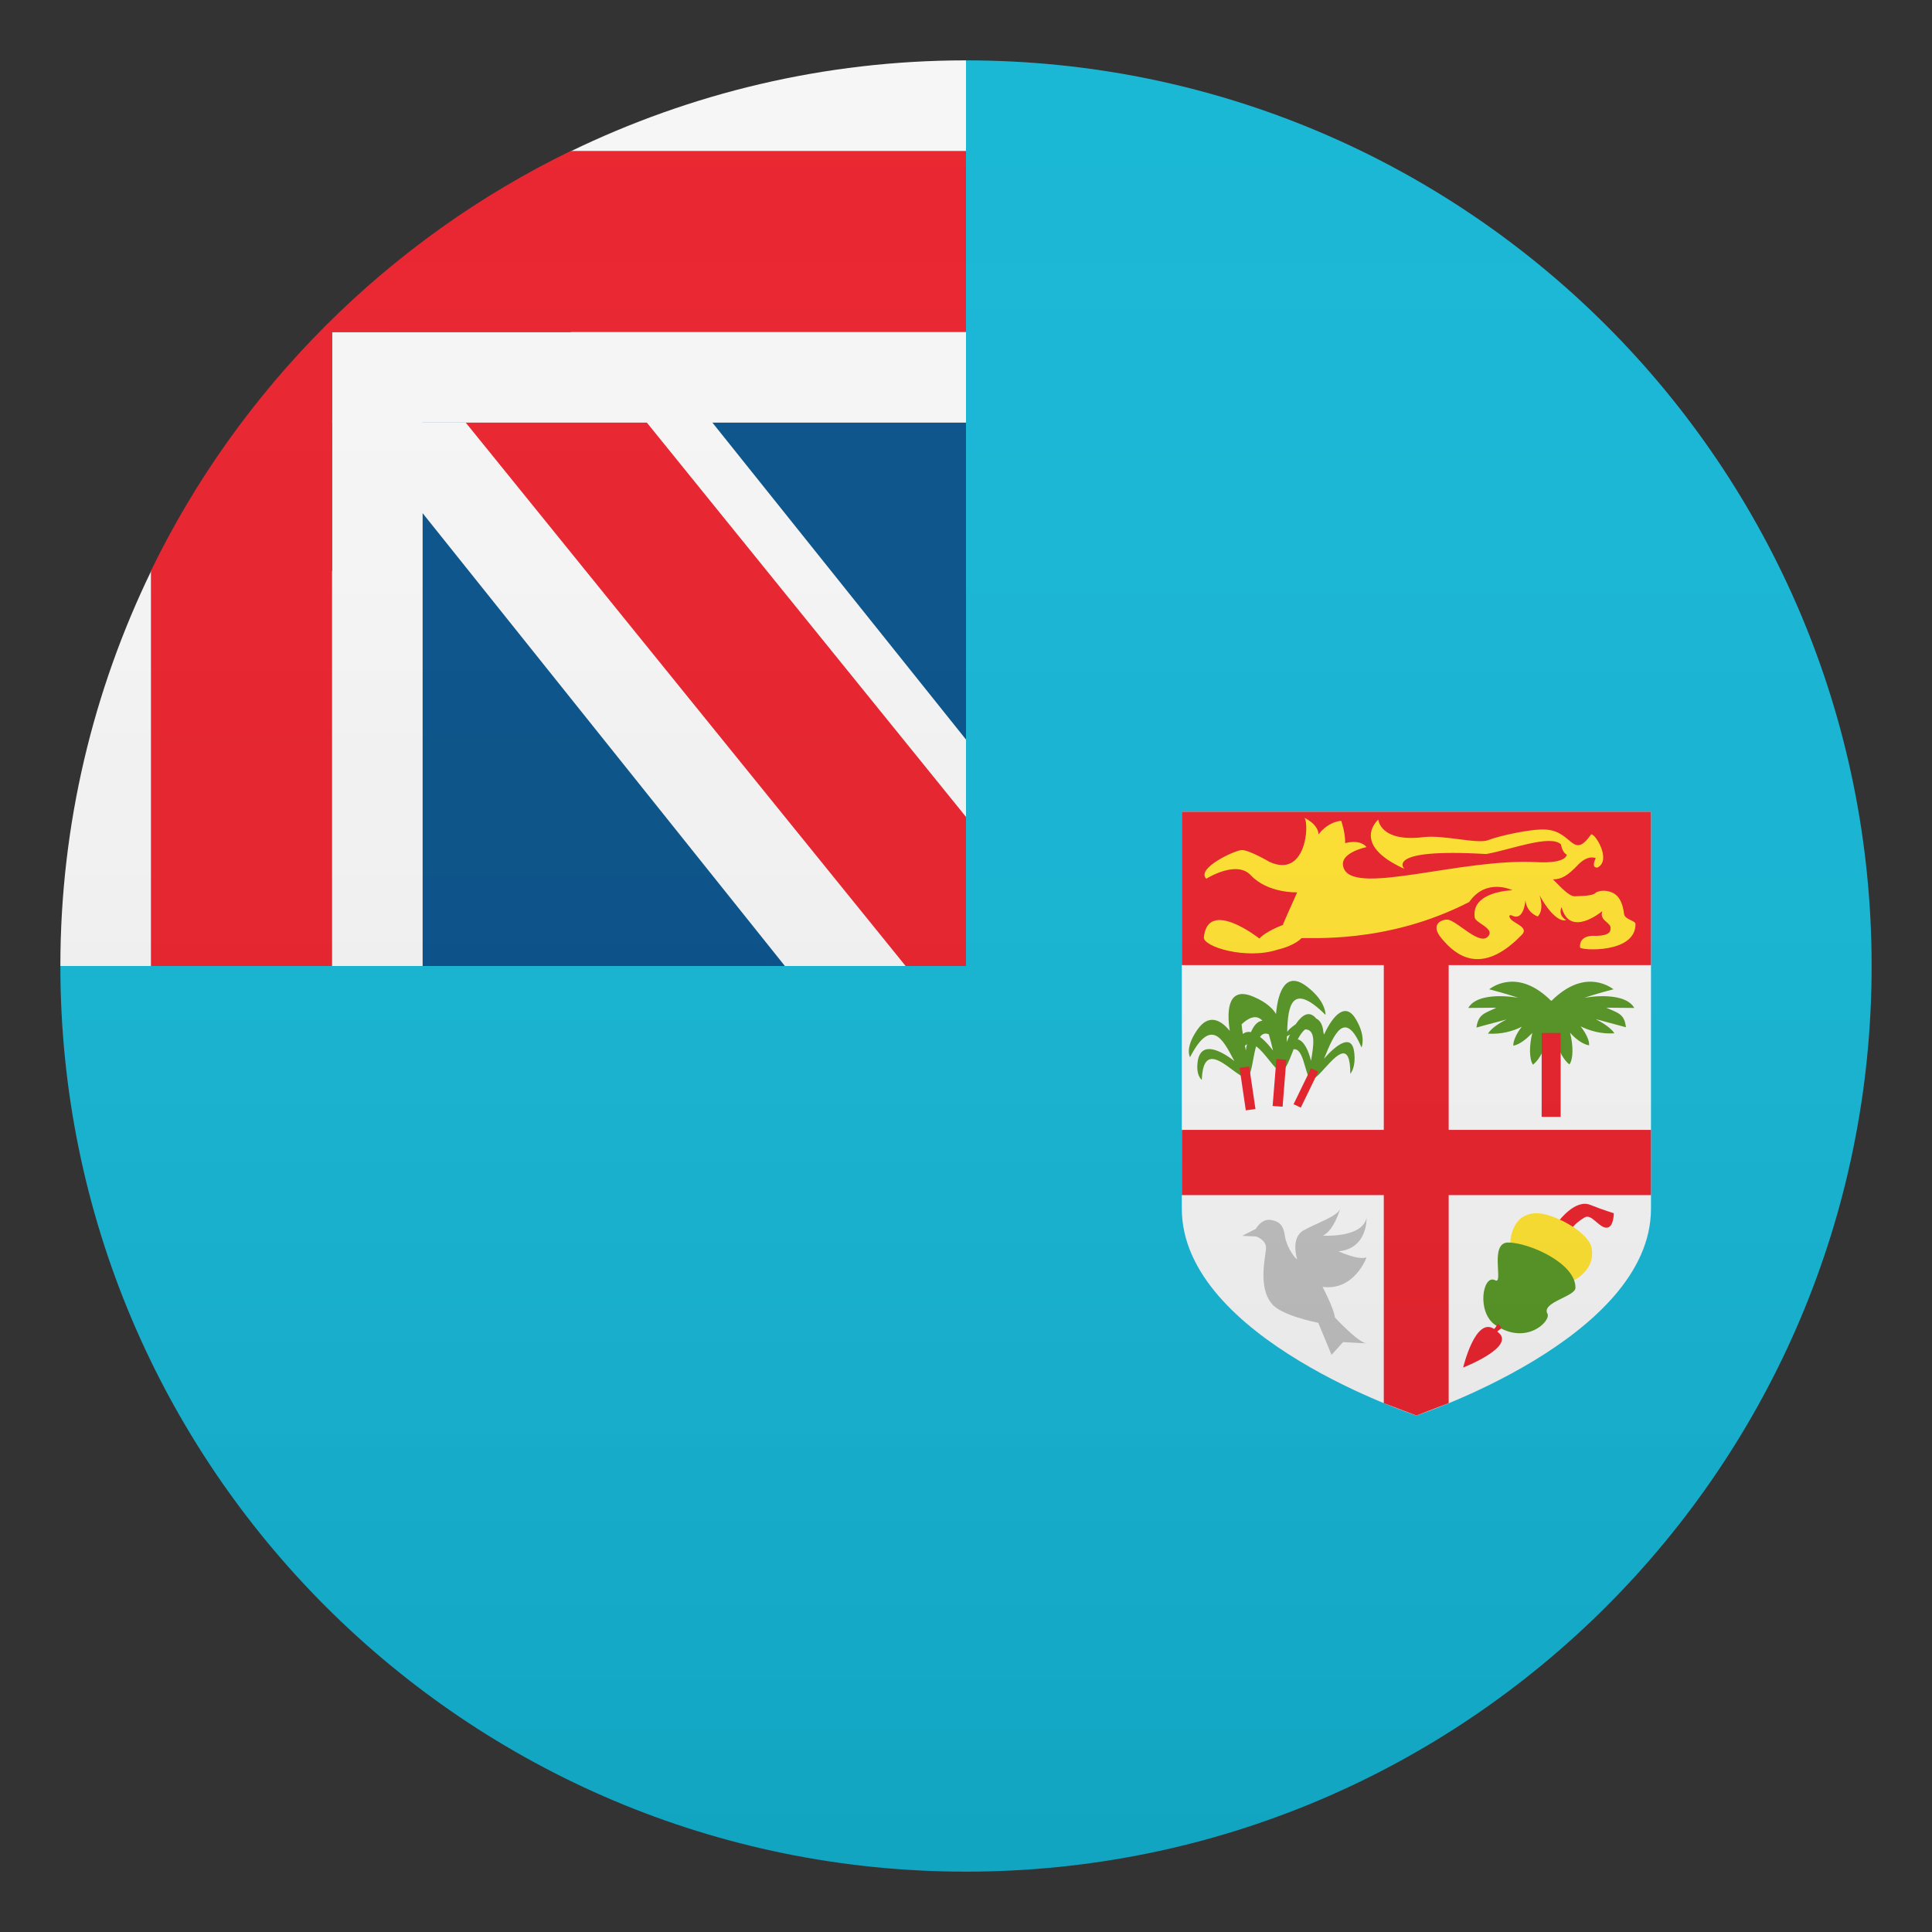 <svg width="24" height="24" viewBox="0 0 24 24" fill="none" xmlns="http://www.w3.org/2000/svg">
<rect x="0" y="0" width="24" height="24" fill="#333333" stroke="none"/>
<rect x="4.5" y="4.5" width="7.5" height="7.5" fill="#014D87"/>
<path d="M7.091 3.052V5.25H4.35L9.75 12H12V9.187L7.091 3.052Z" fill="#F5F5F5"/>
<path d="M12 0.75V12H0.75C0.75 18.214 5.786 23.25 12 23.25C18.214 23.25 23.25 18.214 23.25 12C23.25 5.786 18.214 0.75 12 0.75Z" fill="#0FB4D4"/>
<path d="M4.125 7.091H1.879C1.159 8.576 0.75 10.241 0.75 12H5.25V5.216H4.125V7.091Z" fill="#F5F5F5"/>
<path d="M12 10.148L7.125 4.125H4.875L11.25 12H12V10.148Z" fill="#E81C27"/>
<path d="M7.091 1.879V4.125H4.125V5.25H12V0.75C10.241 0.75 8.576 1.159 7.091 1.879Z" fill="#F5F5F5"/>
<path d="M12 1.875H7.091C4.822 2.978 2.978 4.822 1.875 7.091V12H4.125V4.125H12V1.875Z" fill="#E81C27"/>
<path d="M14.681 10.084V15.015C14.681 16.628 17.595 17.584 17.595 17.584C17.595 17.584 20.509 16.628 20.509 15.015V10.084H14.681Z" fill="#F5F5F5"/>
<path d="M20.509 11.989V10.084H14.681V11.989H17.19V14.036H14.681V14.846H17.19V17.43L17.595 17.584L17.996 17.43V14.846H20.509V14.036H17.996V11.989H20.509Z" fill="#E81C27"/>
<path d="M20.317 11.479C20.317 11.434 20.186 11.426 20.175 11.355C20.152 11.171 20.085 11.1 19.988 11.074C19.886 11.047 19.823 11.089 19.823 11.089C19.793 11.13 19.646 11.13 19.56 11.134C19.477 11.137 19.312 10.935 19.29 10.924C19.399 10.924 19.477 10.875 19.598 10.748C19.729 10.609 19.823 10.661 19.823 10.661C19.759 10.793 19.845 10.777 19.845 10.777C20.021 10.688 19.819 10.354 19.766 10.365C19.534 10.691 19.538 10.324 19.2 10.305C19.02 10.294 18.619 10.384 18.488 10.436C18.356 10.489 17.936 10.369 17.685 10.399C17.141 10.466 17.122 10.181 17.122 10.181C17.122 10.181 16.766 10.485 17.445 10.793C17.445 10.793 17.183 10.534 18.461 10.609C18.754 10.56 19.256 10.361 19.391 10.489C19.391 10.489 19.406 10.59 19.462 10.616C19.462 10.616 19.47 10.729 19.091 10.71C18.172 10.658 16.86 11.119 16.699 10.8C16.598 10.598 16.976 10.523 16.976 10.523C16.89 10.418 16.71 10.474 16.71 10.474C16.714 10.346 16.661 10.196 16.661 10.196C16.481 10.215 16.38 10.365 16.38 10.365C16.372 10.234 16.204 10.159 16.204 10.159C16.267 10.234 16.226 10.916 15.769 10.706C15.769 10.706 15.514 10.556 15.424 10.56C15.334 10.564 14.854 10.789 14.985 10.916C14.985 10.916 15.356 10.68 15.536 10.871C15.75 11.1 16.114 11.085 16.114 11.085C16.069 11.182 15.938 11.482 15.938 11.482H15.941C15.941 11.486 15.938 11.486 15.938 11.49C15.938 11.49 15.735 11.561 15.645 11.659C15.645 11.659 15.004 11.152 14.955 11.644C14.944 11.76 15.48 11.925 15.87 11.797C16.091 11.745 16.166 11.655 16.166 11.655C16.238 11.64 17.216 11.738 18.251 11.205C18.465 10.898 18.788 11.059 18.788 11.059C18.788 11.059 18.274 11.07 18.319 11.396C18.33 11.467 18.555 11.527 18.495 11.621L18.491 11.625C18.394 11.76 18.128 11.464 17.996 11.426C17.936 11.411 17.749 11.467 17.906 11.655C18.075 11.861 18.398 12.139 18.907 11.61C18.994 11.52 18.806 11.471 18.765 11.415C18.724 11.359 18.776 11.37 18.776 11.37C18.934 11.456 18.949 11.182 18.949 11.182C18.964 11.34 19.102 11.385 19.102 11.385C19.189 11.299 19.125 11.123 19.125 11.123C19.331 11.49 19.455 11.43 19.455 11.43C19.346 11.363 19.399 11.269 19.399 11.269C19.5 11.659 19.905 11.318 19.905 11.318C19.886 11.374 19.905 11.408 19.942 11.441C19.98 11.479 20.021 11.494 20.003 11.561C19.984 11.636 19.796 11.625 19.796 11.625C19.796 11.625 19.613 11.614 19.628 11.771C19.639 11.805 20.317 11.85 20.317 11.479Z" fill="#FFE12C"/>
<path d="M16.582 16.365C16.571 16.253 16.429 15.986 16.429 15.986C16.826 16.039 16.976 15.619 16.976 15.619C16.875 15.66 16.628 15.544 16.628 15.544C16.991 15.51 16.976 15.131 16.976 15.131C16.916 15.383 16.433 15.349 16.433 15.349C16.571 15.289 16.65 15.011 16.65 15.011C16.62 15.109 16.358 15.191 16.192 15.285C16.027 15.379 16.114 15.645 16.114 15.645C16.065 15.611 15.975 15.469 15.96 15.345C15.941 15.221 15.893 15.169 15.78 15.154C15.668 15.139 15.6 15.266 15.6 15.266L15.431 15.352L15.604 15.36C15.604 15.36 15.727 15.401 15.727 15.499C15.727 15.596 15.619 15.979 15.799 16.196C15.919 16.343 16.346 16.425 16.376 16.433L16.541 16.83L16.684 16.672L16.973 16.688C16.864 16.672 16.582 16.365 16.582 16.365Z" fill="#BCBCBC"/>
<path d="M20.047 15.071C20.047 15.071 19.931 15.037 19.751 14.966C19.571 14.895 19.369 15.161 19.369 15.161C19.286 15.304 19.511 15.3 19.519 15.274C19.526 15.248 19.594 15.176 19.684 15.124C19.77 15.071 19.86 15.251 19.957 15.251C20.047 15.251 20.047 15.075 20.047 15.071Z" fill="#E81C27"/>
<path d="M18.761 15.439C18.761 15.439 18.761 15.082 19.08 15.071C19.282 15.064 19.725 15.296 19.77 15.495C19.815 15.701 19.672 15.844 19.545 15.908" fill="#FFE12C"/>
<path d="M19.954 12.518L20.302 12.521C20.212 12.364 19.92 12.356 19.684 12.394C19.83 12.345 20.014 12.296 20.044 12.289C19.969 12.236 19.665 12.045 19.275 12.431H19.267C18.878 12.045 18.57 12.236 18.499 12.289C18.529 12.296 18.709 12.345 18.859 12.394C18.622 12.356 18.326 12.364 18.24 12.521L18.589 12.518C18.442 12.589 18.364 12.596 18.341 12.765C18.349 12.761 18.532 12.713 18.716 12.664C18.615 12.713 18.525 12.776 18.484 12.84C18.649 12.851 18.795 12.81 18.904 12.754C18.836 12.84 18.795 12.938 18.799 12.99C18.881 12.975 18.964 12.904 19.035 12.832C18.994 12.994 18.997 13.159 19.043 13.226C19.11 13.174 19.159 13.084 19.196 12.986L19.192 13.08H19.339L19.331 12.945C19.369 13.057 19.421 13.166 19.496 13.223C19.545 13.155 19.545 12.99 19.504 12.829C19.571 12.904 19.657 12.971 19.74 12.986C19.747 12.93 19.703 12.836 19.635 12.75C19.744 12.803 19.89 12.848 20.055 12.836C20.014 12.773 19.924 12.713 19.823 12.66C20.006 12.709 20.19 12.758 20.198 12.761C20.179 12.592 20.1 12.585 19.954 12.518Z" fill="#529320"/>
<rect x="19.151" y="12.832" width="0.236" height="1.042" fill="#E81C27"/>
<path d="M18.735 15.435C18.495 15.435 18.683 15.964 18.574 15.904C18.42 15.821 18.337 16.301 18.578 16.462C18.964 16.721 19.271 16.406 19.223 16.32C19.144 16.177 19.571 16.106 19.571 15.998C19.575 15.69 18.99 15.435 18.735 15.435Z" fill="#529320"/>
<path fill-rule="evenodd" clip-rule="evenodd" d="M16.444 12.838C16.445 12.843 16.446 12.848 16.448 12.851C16.56 12.611 16.718 12.435 16.849 12.671C16.973 12.885 16.913 13.012 16.913 13.012C16.707 12.524 16.569 12.856 16.454 13.135L16.448 13.151C16.598 12.979 16.796 12.829 16.823 13.076C16.845 13.268 16.774 13.339 16.774 13.339C16.774 12.922 16.603 13.109 16.458 13.268C16.404 13.328 16.353 13.384 16.316 13.402C16.312 13.41 16.305 13.414 16.301 13.414H16.297C16.26 13.412 16.238 13.336 16.214 13.253C16.183 13.144 16.147 13.022 16.069 13.035L16.055 13.072C16.019 13.164 15.985 13.25 15.949 13.286C15.946 13.295 15.941 13.299 15.937 13.302L15.934 13.305C15.934 13.309 15.93 13.309 15.93 13.309C15.885 13.319 15.826 13.246 15.761 13.164C15.711 13.102 15.657 13.035 15.604 12.998C15.588 13.05 15.578 13.109 15.567 13.166C15.552 13.248 15.538 13.323 15.514 13.361C15.514 13.369 15.51 13.376 15.506 13.38C15.506 13.384 15.502 13.384 15.502 13.384C15.462 13.402 15.388 13.347 15.306 13.287C15.14 13.163 14.944 13.017 14.929 13.414C14.929 13.414 14.85 13.361 14.88 13.174C14.925 12.93 15.161 13.046 15.334 13.181L15.32 13.155C15.192 12.912 15.043 12.63 14.783 13.133C14.783 13.133 14.715 13.024 14.869 12.799C15.008 12.592 15.158 12.66 15.277 12.806C15.232 12.518 15.27 12.251 15.574 12.383C15.742 12.454 15.818 12.54 15.851 12.596C15.877 12.3 15.982 12.06 16.234 12.255C16.477 12.439 16.466 12.607 16.466 12.607C16.046 12.191 15.998 12.495 15.99 12.818C16.012 12.787 16.046 12.758 16.095 12.724C16.174 12.607 16.264 12.547 16.35 12.652C16.406 12.679 16.433 12.742 16.44 12.825C16.442 12.829 16.443 12.833 16.444 12.838ZM15.439 12.844C15.469 12.821 15.502 12.814 15.54 12.821C15.574 12.742 15.619 12.686 15.682 12.679C15.626 12.619 15.544 12.611 15.424 12.724L15.425 12.734L15.425 12.734L15.425 12.734C15.428 12.769 15.432 12.806 15.439 12.844ZM15.478 12.98L15.478 12.98L15.478 12.98C15.483 12.977 15.487 12.973 15.491 12.971C15.484 12.998 15.48 13.024 15.476 13.05C15.473 13.027 15.469 13.009 15.465 12.99C15.47 12.987 15.474 12.983 15.478 12.98ZM15.993 12.926C16.002 12.901 16.012 12.875 16.024 12.851C16.018 12.855 16.012 12.859 16.005 12.863C15.998 12.866 15.992 12.87 15.986 12.874V12.945L15.993 12.926ZM15.652 12.881C15.679 12.844 15.713 12.829 15.761 12.848C15.78 12.911 15.799 12.982 15.814 13.05C15.765 12.986 15.709 12.922 15.652 12.881ZM16.215 12.787C16.181 12.81 16.151 12.855 16.121 12.911C16.2 12.93 16.256 13.054 16.286 13.178L16.287 13.171C16.317 12.996 16.352 12.791 16.215 12.787Z" fill="#529320"/>
<path d="M18.604 16.545C18.589 16.538 18.649 16.508 18.649 16.5C18.649 16.481 18.615 16.444 18.604 16.451C18.604 16.451 18.566 16.511 18.559 16.508C18.326 16.354 18.176 16.988 18.176 16.988C18.176 16.988 18.851 16.725 18.604 16.545Z" fill="#E81C27"/>
<path d="M15.398 13.264L15.476 13.793L15.596 13.777L15.518 13.249L15.398 13.264Z" fill="#E81C27"/>
<path d="M15.809 13.739L15.856 13.155L15.979 13.165L15.933 13.748L15.809 13.739Z" fill="#E81C27"/>
<path d="M16.069 13.717L16.159 13.759L16.376 13.312L16.286 13.271L16.069 13.717Z" fill="#E81C27"/>
<path opacity="0.1" d="M12 23.25C18.213 23.25 23.25 18.213 23.25 12C23.25 5.787 18.213 0.75 12 0.75C5.787 0.75 0.75 5.787 0.75 12C0.75 18.213 5.787 23.25 12 23.25Z" fill="url(#paint0_linear)"/>
<defs>
<linearGradient id="paint0_linear" x1="23.249" y1="23.25" x2="23.249" y2="0.75" gradientUnits="userSpaceOnUse">
<stop stop-color="#1A1A1A"/>
<stop offset="0.102" stop-color="#393939" stop-opacity="0.949"/>
<stop offset="0.347" stop-color="#7F7F7F" stop-opacity="0.826"/>
<stop offset="0.569" stop-color="#B6B6B6" stop-opacity="0.716"/>
<stop offset="0.758" stop-color="#DEDEDE" stop-opacity="0.621"/>
<stop offset="0.908" stop-color="#F6F6F6" stop-opacity="0.546"/>
<stop offset="1" stop-color="white" stop-opacity="0.5"/>
</linearGradient>
</defs>
</svg>